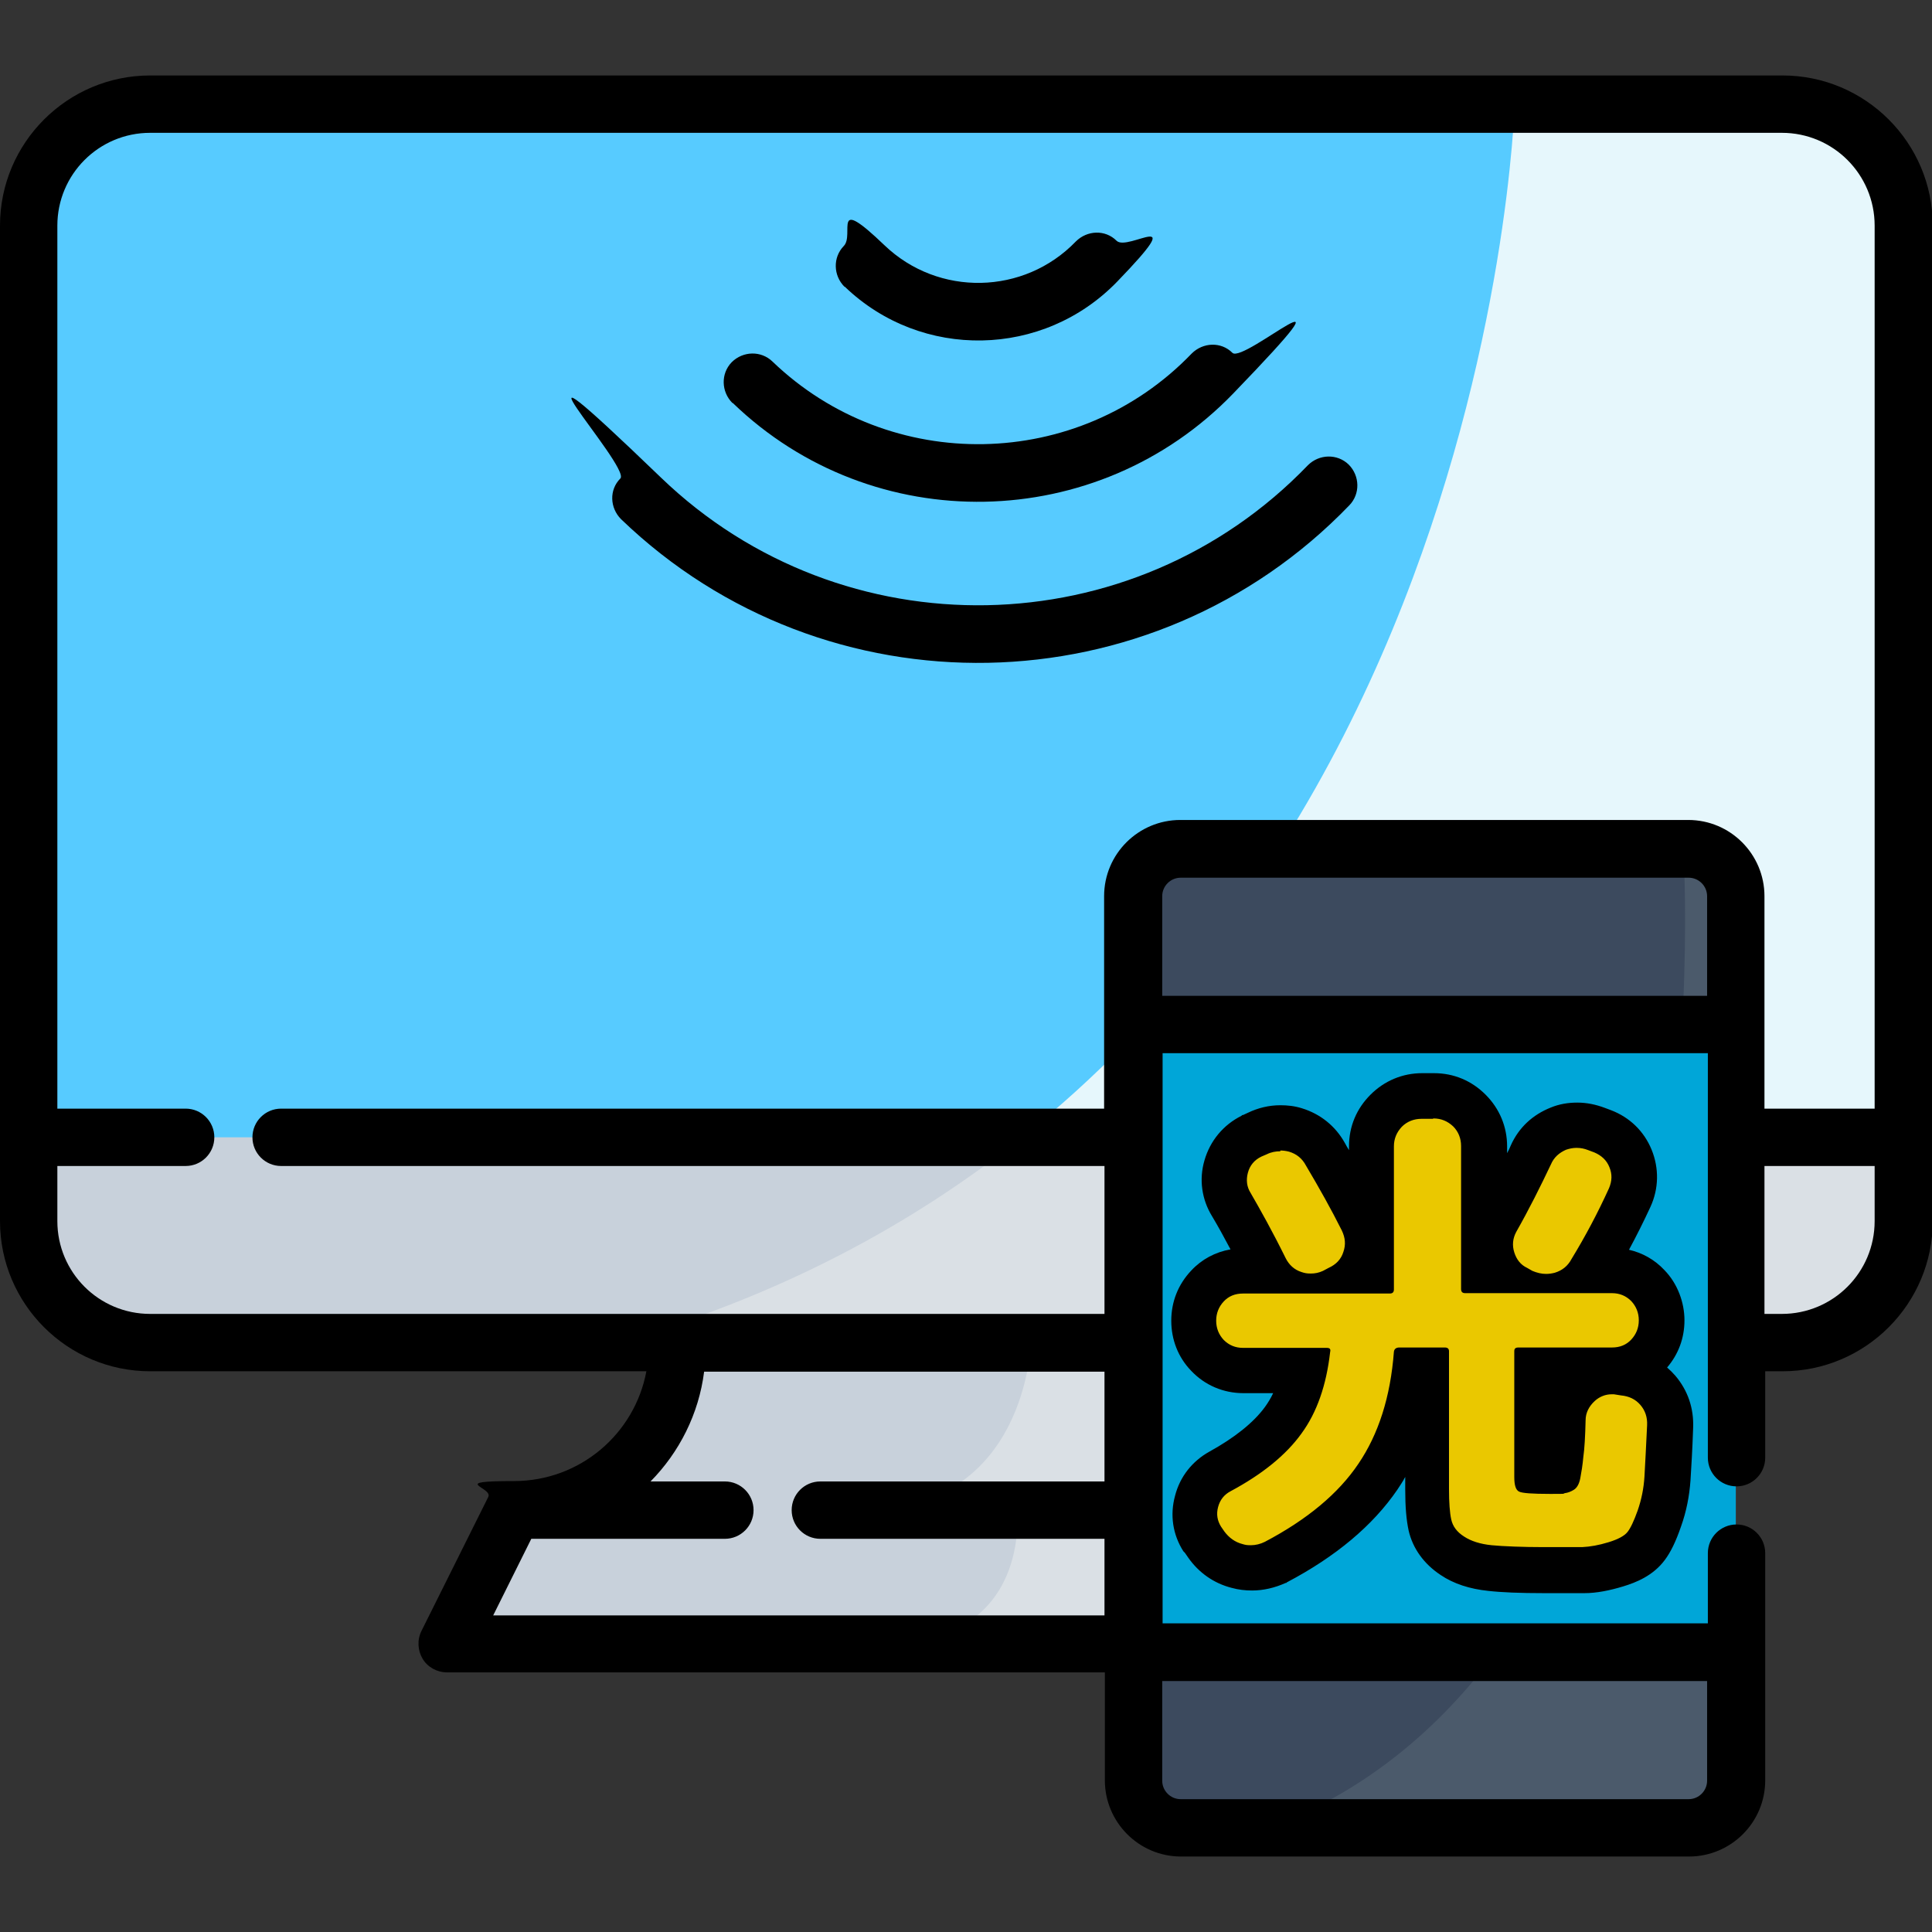 <?xml version="1.0" encoding="UTF-8"?>
<svg id="Layer_1" xmlns="http://www.w3.org/2000/svg" xmlns:xlink="http://www.w3.org/1999/xlink" version="1.1" viewBox="0 0 512 512">
  <rect x="0" y="0" width="512" height="512" fill="#333333" stroke="none"/>
  <!-- Generator: Adobe Illustrator 29.3.1, SVG Export Plug-In . SVG Version: 2.1.0 Build 151)  -->
  <defs>
    <style>
      .st0 {
        fill: #3c4a5e;
      }

      .st1 {
        fill: #00a6d8;
      }

      .st2 {
        fill: #dae0e5;
      }

      .st3 {
        fill: #e6f7fc;
      }

      .st4 {
        fill: #57cbff;
      }

      .st5 {
        fill: #4b5a6b;
      }

      .st6 {
        fill: #c8d1db;
      }

      .st7 {
        fill: #eac800;
      }
    </style>
  </defs>
  <path class="st4" d="M504.4,59.8v263.8c0,17.8-14.4,32.2-32.2,32.2H39.8c-17.8,0-32.2-14.4-32.2-32.2V59.8c0-17.8,14.4-32.2,32.2-32.2h432.4c17.8,0,32.2,14.4,32.2,32.2Z"/>
  <path class="st3" d="M504.4,59.8v263.8c0,17.8-14.4,32.2-32.2,32.2H163.5C394.1,290.2,401.4,27.6,401.4,27.6h70.8c17.8,0,32.2,14.4,32.2,32.2Z"/>
  <path class="st6" d="M504.4,301.4v22.2c0,17.8-14.4,32.2-32.2,32.2H39.8c-17.8,0-32.2-14.4-32.2-32.2v-22.2h496.8Z"/>
  <path class="st2" d="M504.4,301.4v22.2c0,17.8-14.4,32.2-32.2,32.2H163.5c43.1-12.2,78.4-31.4,107.3-54.4h233.6Z"/>
  <path class="st0" d="M460,238.8v231.7c0,7.7-6.2,13.9-13.9,13.9h-131.9c-7.7,0-13.9-6.2-13.9-13.9v-231.7c0-7.7,6.2-13.9,13.9-13.9h131.9c7.7,0,13.9,6.2,13.9,13.9Z"/>
  <path class="st5" d="M460,238.8v231.7c0,7.7-6.2,13.9-13.9,13.9h-109.8c123.7-46.6,109.8-259.6,109.8-259.6,7.7,0,13.9,6.2,13.9,13.9Z"/>
  <rect class="st1" x="300.3" y="271.4" width="159.7" height="166.4"/>
  <path class="st6" d="M300.4,355.8v79.8H118.5l17.7-35.5c23.9,0,43.3-19.4,43.3-43.3v-1.1h120.9Z"/>
  <path class="st2" d="M300.4,355.8v79.8h-66.4c39.7,0,35.5-35.5,35.5-35.5h-40.6c43.2,0,44.3-44.3,44.3-44.3h27.2Z"/>
  <path d="M472.2,20H39.8C17.9,20,0,37.8,0,59.8v263.8c0,22,17.9,39.8,39.8,39.8h131.5c-3.1,16.6-17.6,29.1-35.1,29.1s-5.5,1.6-6.8,4.2l-17.7,35.5c-1.2,2.4-1,5.2.3,7.4s3.8,3.6,6.5,3.6h174.3v28.6c0,11.1,9,20.2,20.2,20.2h134.6c11.1,0,20.2-9,20.2-20.2v-60.2c0-4.2-3.4-7.6-7.6-7.6s-7.6,3.4-7.6,7.6v18.6h-144.5v-151.1h144.5v107.2c0,4.2,3.4,7.6,7.6,7.6s7.6-3.4,7.6-7.6v-22.9h4.6c22,0,39.8-17.9,39.8-39.8V59.8c0-22-17.9-39.8-39.8-39.8ZM15.2,323.6v-14.6h34c4.2,0,7.6-3.4,7.6-7.6s-3.4-7.6-7.6-7.6H15.2V59.8c0-13.6,11-24.6,24.6-24.6h432.4c13.6,0,24.6,11,24.6,24.6v234h-29.2v-56.3c0-11.1-9-20.2-20.2-20.2h-134.6c-11.1,0-20.2,9-20.2,20.2v33.9s0,0,0,.1,0,0,0,.1v22.2H74.5c-4.2,0-7.6,3.4-7.6,7.6s3.4,7.6,7.6,7.6h218.2v39.2H39.8c-13.6,0-24.6-11-24.6-24.6ZM140.9,407.8h51.2c4.2,0,7.6-3.4,7.6-7.6s-3.4-7.6-7.6-7.6h-19.7c7.6-7.7,12.8-17.9,14.2-29.1h106.1v29.1h-75.3c-4.2,0-7.6,3.4-7.6,7.6s3.4,7.6,7.6,7.6h75.3v20.3h-162l10.1-20.3ZM452.4,445.5v26.4c0,2.7-2.2,4.9-4.9,4.9h-134.6c-2.7,0-4.9-2.2-4.9-4.9v-26.4h144.5ZM308,263.9v-26.4c0-2.7,2.2-4.9,4.9-4.9h134.6c2.7,0,4.9,2.2,4.9,4.9v26.4h-144.5ZM472.2,348.2h-4.6v-39.2h29.2v14.6c0,13.6-11,24.6-24.6,24.6Z"/>
  <path d="M357.4,123.1c-3-2.9-7.8-2.8-10.8.2-46.4,48.2-123.3,49.6-171.4,3.3s-7.8-2.8-10.8.2-2.8,7.8.2,10.8c54.2,52.2,140.8,50.5,193-3.7,2.9-3,2.8-7.8-.2-10.8Z"/>
  <path d="M194.2,106.8c37.2,35.9,96.7,34.7,132.6-2.5s2.8-7.8-.2-10.8-7.8-2.8-10.8.2c-30,31.2-79.9,32.1-111.1,2.1-3-2.9-7.8-2.8-10.8.2-2.9,3-2.8,7.8.2,10.8Z"/>
  <path d="M223.9,76c20.3,19.5,52.6,18.9,72.2-1.4s2.8-7.8-.2-10.8-7.8-2.8-10.8.2c-13.7,14.2-36.4,14.7-50.7,1s-7.8-2.8-10.8.2c-2.9,3-2.8,7.8.2,10.8Z"/>
  <g>
    <path class="st7" d="M409.1,416.3c-6.2,0-10.9-.2-14.2-.5-4-.4-7.3-1.5-10-3.3-3.1-2.1-5.2-4.9-6-8.2-.5-2.3-.8-5.4-.8-9.5v-31.5h-3.1c-1.4,11.1-4.7,20.5-10,28.3-5.9,8.7-15,16.3-27,22.6h-.2c-2,1.1-4.1,1.6-6.3,1.6s-2.5-.2-3.8-.5c-3.4-.9-6.2-2.9-8.2-5.7l-1-1.4h0c-1.9-3.1-2.4-6.6-1.5-10.1.9-3.5,3.1-6.2,6.2-7.9,7.6-4.1,13.3-8.7,16.8-13.5,2.6-3.6,4.5-8,5.6-13.2h-16.2c-3.7,0-6.9-1.4-9.4-4-2.4-2.5-3.6-5.7-3.6-9.2s1.3-6.7,3.7-9.2c2.5-2.6,5.7-4,9.4-4h6.3c-.2-.3-.3-.6-.4-.9-3.4-6.8-6.5-12.5-9-16.8-1.9-3-2.4-6.5-1.4-10.1,1-3.6,3.3-6.3,6.7-8h.2c0,0,1.3-.7,1.3-.7,2-.9,4-1.4,6.1-1.4s2.7.2,4,.6c3.5,1,6.2,3.2,8,6.4,3.6,6,6.8,11.8,9.6,17.5,1.6,3.3,1.9,6.8.8,10.2-.4,1.1-.9,2.2-1.5,3.1h3.4v-33c0-3.6,1.3-6.9,3.9-9.4,2.6-2.6,5.8-3.9,9.4-3.9h3c3.6,0,6.9,1.3,9.4,3.9,2.6,2.6,3.9,5.8,3.9,9.4v33h3.8c-.6-1-1.1-2-1.4-3.1-1.1-3.4-.7-6.9,1-10,3.3-5.9,6.3-11.8,9-17.6,1.5-3.2,4-5.6,7.3-6.9,1.6-.6,3.2-.9,4.9-.9s3.4.3,5.1,1l1.6.6c3.5,1.4,6.1,3.9,7.4,7.2,1.4,3.4,1.3,7-.2,10.3-3.1,6.7-6.5,13.2-10.1,19.2,0,0,0,.2-.1.2h5.7c3.7,0,6.9,1.4,9.4,4,2.4,2.5,3.7,5.7,3.7,9.2s-1.3,6.7-3.7,9.2c-2.5,2.6-5.7,4-9.4,4h-19.9v26.7c.9,0,2,0,3.3,0s1.9,0,2.4,0c.2-1.3.4-2.8.6-4.4.2-2,.4-5.1.6-9.2.2-3.7,1.7-6.9,4.4-9.3,2.4-2.2,5.4-3.3,8.5-3.3s.8,0,1.2,0h.1s1.9.3,1.9.3c3.6.3,6.7,1.9,9,4.6,2.3,2.7,3.4,6,3.3,9.6-.3,5.9-.5,10.5-.7,13.7-.2,3.7-1,7.3-2.2,10.6-1.3,3.5-2.3,5.8-3.5,7.3-1.6,2.1-4.1,3.6-8,4.8-3.1,1-6,1.5-8.7,1.5-2.2,0-5.8,0-10.6,0Z"/>
    <path d="M379.9,296.4c2,0,3.7.7,5.2,2.1,1.4,1.4,2.1,3.2,2.1,5.2v37.9c0,.8.4,1.1,1.1,1.1h38.9c2,0,3.7.7,5.1,2.1,1.3,1.4,2,3.1,2,5.1s-.7,3.7-2,5.1c-1.3,1.4-3,2.1-5.1,2.1h-24.8c-.8,0-1.1.3-1.1,1v33.3c0,2.2.4,3.5,1.3,3.9.8.4,3.5.6,8.1.6s3.3,0,4-.2c.8-.1,1.6-.4,2.4-.9.8-.5,1.4-1.5,1.7-3.1.3-1.6.6-3.4.8-5.6.3-2.1.5-5.4.6-9.7,0-2,.9-3.7,2.4-5.1,1.3-1.2,2.9-1.8,4.5-1.8s.4,0,.6,0l1.9.3c2.1.2,3.8,1,5.1,2.5,1.3,1.5,1.9,3.3,1.8,5.4-.3,5.9-.5,10.4-.7,13.6-.2,3.2-.8,6.1-1.8,9-1,2.8-1.9,4.7-2.7,5.7-.8,1-2.4,1.9-5,2.7-2.6.8-4.9,1.2-7,1.3-2.1,0-5.6,0-10.5,0s-10.5-.2-13.5-.5c-3-.3-5.5-1.1-7.3-2.3-1.9-1.2-3-2.7-3.4-4.5-.4-1.8-.6-4.5-.6-8.1v-36.5c0-.7-.4-1-1.1-1h-12.1c-.8,0-1.3.4-1.4,1.1-.9,12-4.1,21.9-9.4,29.7-5.3,7.9-13.6,14.8-24.8,20.7-1.2.6-2.5.9-3.7.9s-1.5-.1-2.2-.3c-2-.5-3.6-1.7-4.8-3.3l-.9-1.3c-1-1.6-1.3-3.3-.8-5.2.5-1.9,1.6-3.3,3.3-4.2,8.4-4.5,14.7-9.6,18.8-15.3,4.1-5.6,6.6-12.8,7.6-21.6.2-.8-.1-1.1-.9-1.1h-22.2c-2,0-3.7-.7-5.1-2.1-1.3-1.4-2-3.1-2-5.1s.7-3.7,2-5.1c1.3-1.4,3-2.1,5.1-2.1h38.9c.8,0,1.1-.4,1.1-1.1v-37.9c0-2,.7-3.7,2.1-5.2,1.4-1.4,3.2-2.1,5.2-2.1h3M417.9,304.2c1,0,2,.2,3,.6l1.6.6c1.9.8,3.3,2.1,4,3.9.8,1.9.7,3.7-.1,5.6-3,6.6-6.3,12.8-9.9,18.7-1,1.9-2.5,3.1-4.5,3.7-.8.2-1.5.3-2.3.3-1.2,0-2.4-.3-3.6-.8l-1.4-.8c-1.7-.8-2.8-2.2-3.4-4.1-.6-1.9-.4-3.7.5-5.4,3.4-6,6.4-12,9.2-17.9.8-1.9,2.2-3.1,4-3.9.9-.3,1.8-.5,2.7-.5M339.3,304.9c.8,0,1.5.1,2.3.3,2,.6,3.5,1.8,4.5,3.7,3.5,5.9,6.7,11.6,9.5,17.2.9,1.9,1.1,3.7.4,5.7-.6,1.9-1.9,3.3-3.9,4.2l-1.5.8c-1.1.5-2.1.7-3.2.7s-1.6-.1-2.5-.4c-1.9-.6-3.3-1.9-4.2-3.7-3.5-7.1-6.7-12.8-9.3-17.3-1-1.6-1.2-3.4-.7-5.3.5-1.9,1.7-3.4,3.6-4.3l1.4-.6c1.2-.6,2.4-.8,3.6-.8M379.9,284.4h-3c-5.2,0-10,2-13.7,5.7-3.7,3.7-5.7,8.4-5.7,13.7v1c-.4-.6-.7-1.2-1.1-1.9-2.5-4.5-6.5-7.7-11.4-9.2-1.9-.6-3.8-.8-5.7-.8h0c-3,0-5.9.7-8.6,2l-1.3.6h-.2c0,0-.2.2-.2.2-4.8,2.4-8.3,6.6-9.8,11.8-1.5,5.1-.7,10.4,2,14.8,1.5,2.5,3.1,5.4,4.9,8.8-4,.7-7.6,2.6-10.4,5.6-3.5,3.7-5.3,8.3-5.3,13.3s1.8,9.7,5.3,13.3c3.6,3.8,8.5,5.9,13.8,5.9h7.9c-.6,1.3-1.4,2.6-2.2,3.7-3,4.1-8,8.1-14.7,11.8h0s0,0,0,0c-4.5,2.5-7.8,6.6-9.1,11.7-1.4,5.1-.6,10.3,2.2,14.7l.2.2.2.2.9,1.3c2.8,4,6.8,6.8,11.5,8,1.8.5,3.6.7,5.4.7,3,0,6-.7,8.9-2h.2c0-.1.2-.2.2-.2,12.9-6.8,22.7-15,29.2-24.5.7-1.1,1.5-2.2,2.1-3.4v3.3c0,4.7.3,8.1.9,10.9,1.1,4.8,4.1,8.9,8.5,11.8,3.4,2.3,7.7,3.7,12.6,4.2,3.5.4,8.4.6,14.8.6s8.5,0,10.7,0c3.2,0,6.7-.7,10.3-1.8,3.3-1,7.9-2.8,11-7,1.5-2,2.9-4.8,4.3-8.9,1.4-3.9,2.2-8,2.5-12.2.2-3.3.5-8,.7-13.9.2-5.2-1.4-9.9-4.7-13.8-.7-.8-1.4-1.5-2.2-2.2,3-3.5,4.6-7.8,4.6-12.5s-1.8-9.7-5.3-13.3c-2.6-2.8-5.9-4.6-9.4-5.4,2-3.7,3.9-7.5,5.7-11.4h0s0,0,0,0c2.2-4.8,2.3-10.2.3-15.1-2-4.9-5.8-8.6-10.8-10.5h0s0,0,0,0l-1.6-.6c-2.4-.9-4.8-1.4-7.3-1.4s-4.8.4-7,1.3c-4.8,1.9-8.5,5.3-10.6,10-.3.7-.6,1.4-1,2.1v-1.8c0-5.2-2-10-5.7-13.7-3.7-3.7-8.4-5.7-13.7-5.7h0Z"/>
  </g>
</svg>